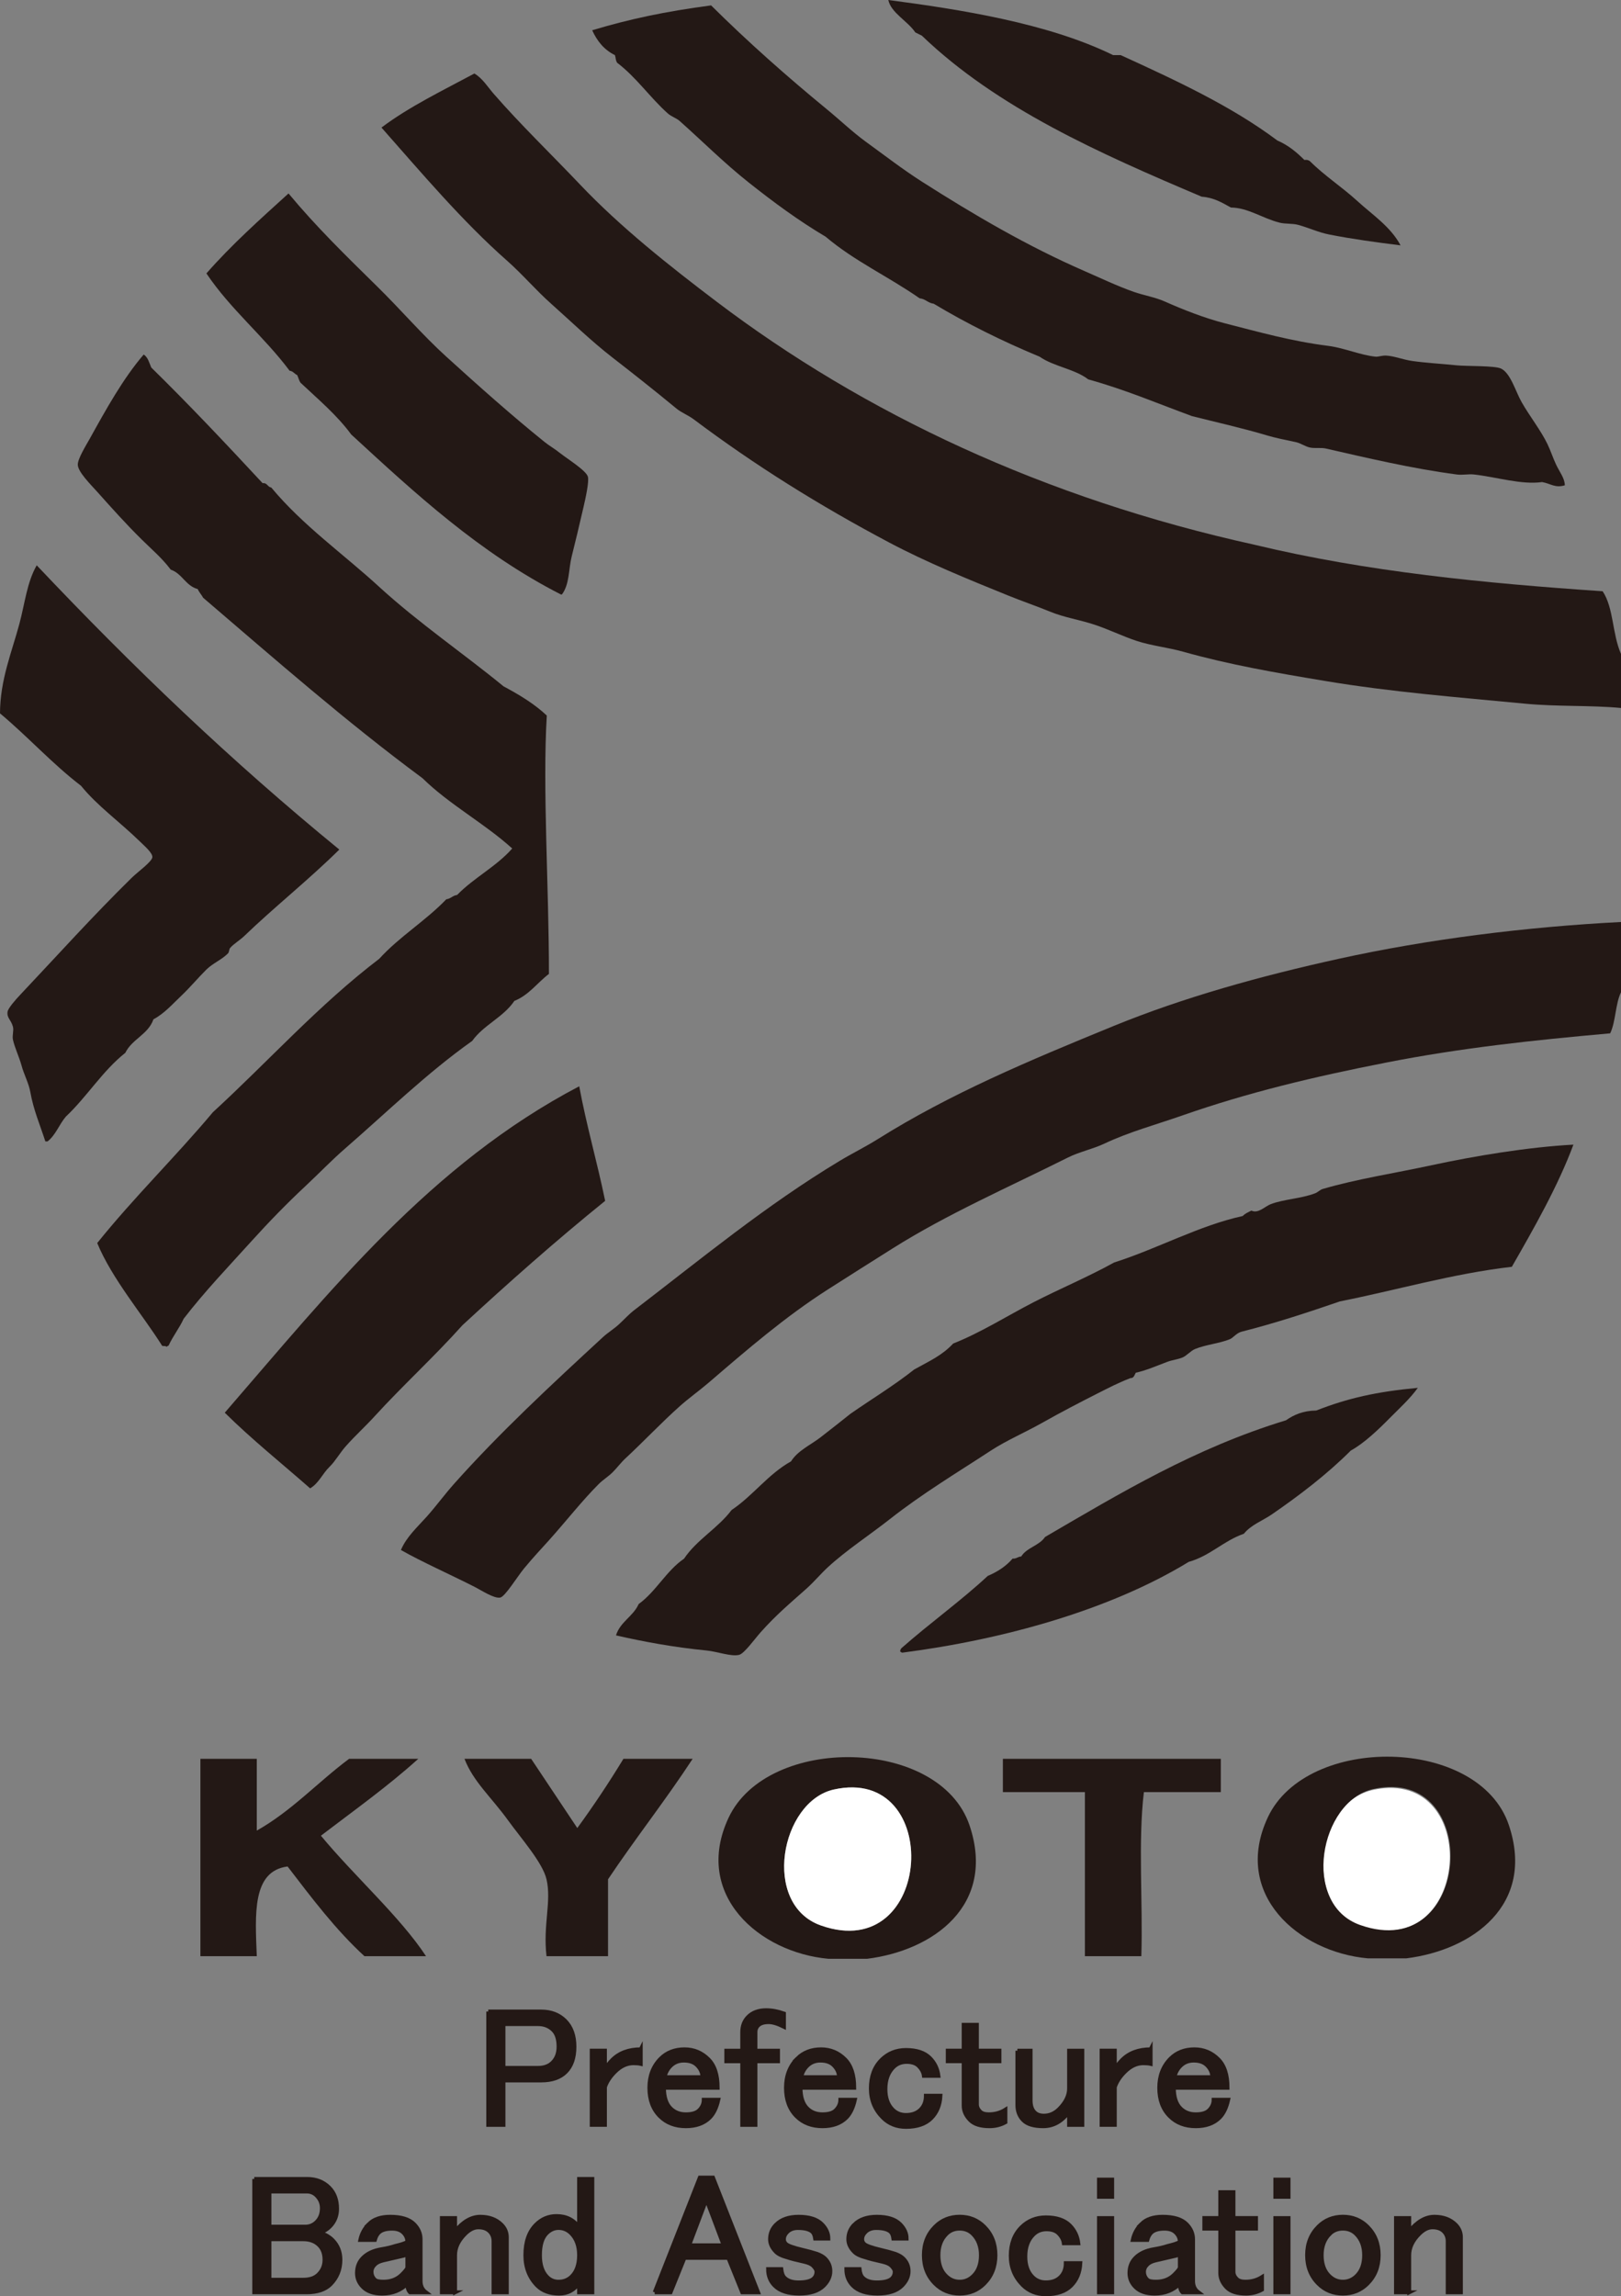 <?xml version="1.0" encoding="UTF-8"?>
<svg id="_レイヤー_2" data-name="レイヤー 2" xmlns="http://www.w3.org/2000/svg" viewBox="0 0 39.384 55.789">
  <rect x="0" y="0" width="39.384" height="55.789" fill="#808080" stroke="none"/>
  <defs>
    <style>
      .cls-1 {
        fill: #fff;
      }

      .cls-1, .cls-2 {
        fill-rule: evenodd;
      }

      .cls-3, .cls-2 {
        fill: #231815;
      }

      .cls-4 {
        fill: none;
        stroke: #231815;
        stroke-miterlimit: 10;
        stroke-width: .094px;
      }
    </style>
  </defs>
  <g id="_レイヤー_1-2" data-name="レイヤー 1">
    <g>
      <path class="cls-2" d="M34.448,33.719c-1.009.094-1.697.25-2.468.551-.321.004-.545.104-.735.237-2.22.677-4.025,1.769-5.855,2.836-.139.211-.445.256-.578.473-.084.004-.116.059-.21.052-.158.184-.364.319-.604.421-.638.595-1.408,1.147-2.101,1.759-.013.021-.027.043-.026.079.022.005.026.026.053.026,2.488-.323,5.059-1.046,6.958-2.206.525-.148.839-.509,1.339-.683.177-.219.457-.317.682-.472.661-.455,1.34-.972,1.917-1.55.323-.176.673-.512.945-.788.237-.239.491-.469.683-.735"/>
      <path class="cls-2" d="M13.285,17.385c-.302-.285-.668-.505-1.05-.709-.967-.793-2.073-1.548-3.02-2.416-.877-.805-1.857-1.492-2.625-2.416-.093-.012-.093-.118-.21-.105-.885-.953-1.777-1.9-2.705-2.81-.05-.116-.081-.251-.184-.315-.5.583-.901,1.307-1.312,2.048-.088.158-.293.486-.289.63.004.175.315.481.472.657.37.414.704.787,1.077,1.155.255.252.498.455.709.736.28.096.36.392.656.472.034.08.092.136.132.211,1.744,1.493,3.469,3.007,5.33,4.385.653.642,1.499,1.091,2.179,1.707-.385.438-.934.712-1.339,1.129-.11.014-.154.092-.263.105-.501.524-1.141.908-1.628,1.445-1.47,1.12-2.692,2.489-4.043,3.729-.91,1.086-1.921,2.071-2.81,3.178.357.868,1.11,1.75,1.576,2.494.01.017.103-.003.105.027.021-.005.026-.027.052-.027.107-.234.26-.422.368-.656.515-.668,1.094-1.271,1.654-1.891.419-.463.848-.905,1.313-1.339.318-.297.625-.619.971-.919.988-.858,1.97-1.819,3.072-2.6.277-.389.757-.574,1.024-.972.356-.143.557-.441.84-.656.002-2.089-.158-4.514-.052-6.277"/>
      <path class="cls-2" d="M1.155,27.732c.198-.153.284-.417.446-.604.514-.484.888-1.108,1.444-1.549.164-.336.555-.444.683-.814.267-.141.468-.375.683-.578.212-.201.399-.428.604-.631.154-.152.372-.238.525-.393.03-.031.024-.099.052-.132.084-.099.234-.185.342-.289.72-.694,1.586-1.384,2.31-2.101-2.64-2.16-5.014-4.433-7.352-6.906-.237.413-.286.917-.42,1.418-.183.685-.47,1.364-.472,2.179.678.566,1.265,1.221,1.969,1.76.406.499.92.855,1.444,1.366.117.114.294.268.289.367-.006.109-.355.358-.499.499-.964.948-1.749,1.825-2.704,2.837-.129.135-.304.338-.315.42-.022.153.085.192.131.367.024.094-.023.212,0,.315.043.193.149.409.21.631.056.207.174.427.21.63.08.448.23.786.367,1.208h.053Z"/>
      <path class="cls-2" d="M13.653,14.443c.187-.251.16-.615.236-.919.091-.36.176-.72.289-1.208.044-.191.139-.611.105-.735-.041-.15-.509-.439-.683-.578-.124-.1-.26-.176-.367-.263-.801-.645-1.604-1.361-2.389-2.074-.58-.526-1.113-1.15-1.681-1.707-.775-.762-1.479-1.448-2.153-2.259-.688.625-1.382,1.243-1.995,1.943.587.875,1.396,1.528,2.021,2.364.087.01.116.077.184.105.029.059.044.132.079.184.428.404.882.781,1.234,1.26,1.559,1.435,3.113,2.875,5.094,3.887h.026Z"/>
      <path class="cls-2" d="M39.384,24.108v-1.707c-2.308.118-4.69.417-6.853.893-1.906.419-3.778.94-5.461,1.628-2.078.85-3.983,1.649-5.75,2.758-.304.19-.619.344-.919.525-1.792,1.078-3.366,2.381-4.989,3.624-.128.098-.238.22-.368.341-.12.113-.274.205-.393.315-1.253,1.156-2.51,2.321-3.624,3.572-.225.253-.43.534-.656.788-.228.255-.496.494-.63.814.498.284,1.191.591,1.785.893.161.081.483.296.63.262.119-.027.413-.509.578-.709.227-.274.427-.486.604-.682.43-.481.808-.966,1.208-1.366.104-.105.237-.184.341-.289.113-.114.198-.233.315-.341.451-.419.869-.865,1.313-1.261.227-.203.475-.377.709-.578.922-.793,1.851-1.594,2.888-2.258.523-.335,1.049-.666,1.575-.998,1.327-.837,2.831-1.493,4.254-2.206.283-.142.608-.207.892-.341.595-.282,1.252-.46,1.891-.683,1.586-.555,3.184-.939,4.962-1.287,1.806-.354,3.548-.541,5.435-.709.137-.283.125-.716.263-.998"/>
      <path class="cls-2" d="M36.732,30.778c.536-.935,1.121-1.959,1.496-2.968-1.115.061-2.385.273-3.439.499-.911.197-1.813.333-2.652.578-.067.02-.115.079-.184.105-.342.131-.752.141-1.076.263-.148.056-.304.238-.473.158-.076.038-.156.071-.21.131-1.076.237-2.061.791-3.124,1.129-.647.358-1.325.639-1.97.972-.647.334-1.258.726-1.942.998-.272.292-.571.421-.946.63-.488.387-1.033.717-1.549,1.076-.243.192-.483.385-.735.578-.239.184-.542.314-.709.578-.561.314-.92.831-1.444,1.182-.334.445-.842.716-1.155,1.182-.436.299-.677.794-1.103,1.103-.134.303-.447.428-.551.761.68.155,1.387.287,2.205.368.257.025.592.154.788.105.124-.032.369-.376.525-.552.374-.419.696-.688,1.103-1.05.193-.172.357-.371.525-.525.451-.416,1.012-.78,1.523-1.182.366-.288.767-.567,1.181-.84.41-.271.815-.523,1.26-.815.388-.252.827-.437,1.261-.682.42-.238.918-.497,1.339-.71.268-.135.483-.249.788-.367.089.002.097-.077.131-.131.25-.056.473-.154.761-.263.127-.048.256-.06.368-.105.111-.044.201-.164.315-.21.265-.107.583-.132.84-.236.085-.035.163-.153.289-.184.845-.214,1.618-.472,2.389-.736,1.338-.264,2.738-.675,4.175-.84"/>
      <path class="cls-2" d="M7.535,36.161c.212-.125.296-.353.473-.525.144-.141.244-.33.394-.499.224-.254.477-.481.708-.736.671-.735,1.449-1.447,2.127-2.205,1.124-1.038,2.271-2.054,3.466-3.02-.202-.978-.455-1.834-.63-2.784-3.616,1.898-6.052,4.976-8.612,7.931.655.648,1.38,1.228,2.074,1.838"/>
      <path class="cls-2" d="M39.384,17.201v-1.313c-.217-.496-.175-1.116-.446-1.523-2.866-.194-5.729-.473-8.455-1.129-5.108-1.126-9.489-3.191-13.075-5.909-1.141-.865-2.328-1.804-3.309-2.837-.698-.735-1.45-1.46-2.1-2.206-.15-.171-.272-.378-.473-.498-.774.416-1.578.802-2.258,1.313.962,1.089,1.966,2.278,3.046,3.23.382.337.704.72,1.076,1.05.496.441.975.909,1.497,1.313.523.405,1.041.816,1.549,1.235.126.103.282.158.42.262,1.482,1.113,3.051,2.093,4.752,2.994.91.482,1.907.889,2.889,1.287.335.136.683.254,1.024.394.344.141.707.192,1.076.315.342.113.678.28,1.024.394.358.117.755.157,1.129.262,1.124.316,2.245.51,3.44.709,1.613.27,3.238.397,4.857.552.79.076,1.586.035,2.337.105"/>
      <path class="cls-2" d="M38.019,11.791c-.001-.171-.128-.325-.21-.499-.077-.162-.131-.334-.21-.499-.161-.336-.439-.687-.63-1.024-.146-.257-.266-.701-.499-.814-.152-.074-.829-.054-1.077-.079-.381-.039-.754-.059-1.076-.105-.232-.033-.436-.119-.63-.131-.111-.007-.197.032-.263.026-.368-.036-.768-.214-1.155-.263-.895-.113-1.688-.338-2.521-.551-.482-.124-1.002-.328-1.444-.525-.239-.107-.514-.15-.761-.237-.4-.141-.803-.334-1.182-.499-1.401-.61-2.697-1.371-3.964-2.179-.465-.297-.909-.64-1.366-.972-.318-.232-.617-.519-.945-.788-.956-.785-1.916-1.634-2.809-2.521-1.135.151-1.971.33-2.889.604.12.265.293.478.552.604.029.084.006.093.052.184.467.353.802.848,1.234,1.234.085.076.209.112.289.184.551.49,1.082,1.023,1.681,1.497.589.467,1.199.919,1.864,1.313.704.596,1.506.956,2.284,1.497.144.014.201.114.341.131.805.482,1.664.91,2.574,1.287.339.238.856.299,1.181.551.909.253,1.649.572,2.521.893.594.15,1.22.289,1.837.473.179.053.403.1.683.158.115.023.222.104.341.131.125.028.269-.003.394.026.973.222,2.095.488,3.177.63.14.019.282-.015.42,0,.563.064,1.154.255,1.654.184.211.038.315.15.552.079"/>
      <path class="cls-2" d="M34.028,5.961c-.242-.455-.684-.742-1.05-1.077-.371-.339-.801-.617-1.156-.971-.03-.022-.07-.035-.131-.027-.188-.188-.393-.359-.656-.472-1.121-.84-2.462-1.46-3.807-2.075h-.184c-1.586-.778-3.722-1.11-5.461-1.339.065.313.469.509.656.788.054.025.104.053.158.078,1.834,1.762,4.321,2.862,6.8,3.913.302.022.499.149.709.263.424.006.761.261,1.181.367.145.037.307.016.447.053.256.068.495.184.761.236.553.109,1.157.192,1.733.263"/>
      <path class="cls-2" d="M4.869,42.732h1.37v1.744c.85-.479,1.481-1.176,2.243-1.744h1.681c-.741.67-1.566,1.257-2.366,1.868.808.978,1.929,1.975,2.554,2.928h-1.496c-.703-.646-1.282-1.416-1.868-2.18-.866.111-.788,1.164-.748,2.18h-1.37v-4.796Z"/>
      <path class="cls-2" d="M11.285,42.732h1.62c.373.561.747,1.121,1.121,1.682.394-.54.768-1.101,1.121-1.682h1.682c-.657,1.004-1.39,1.932-2.056,2.927v1.869h-1.495c-.089-.762.126-1.33,0-1.869-.094-.405-.622-1-.934-1.432-.405-.561-.846-.94-1.059-1.495"/>
      <path class="cls-2" d="M21.065,47.591h-.934c-1.689-.151-3.302-1.559-2.43-3.426.947-2.024,5.133-1.966,5.856.187.651,1.939-.884,3.04-2.492,3.239M19.944,46.781c2.744.969,2.993-3.906.311-3.302-1.29.292-1.759,2.791-.311,3.302"/>
      <path class="cls-2" d="M29.661,42.732v.809h-1.869c-.145,1.205-.021,2.679-.062,3.987h-1.371v-3.987h-1.993v-.809h5.295Z"/>
      <path class="cls-1" d="M20.255,43.479c2.682-.604,2.433,4.271-.311,3.302-1.449-.512-.98-3.011.311-3.302"/>
      <path class="cls-1" d="M33.398,43.479c2.631-.519,2.347,4.263-.374,3.302-1.321-.467-1.121-3.007.374-3.302"/>
      <path class="cls-3" d="M11.862,48.872h1.289c.236,0,.43.075.58.225.15.151.226.36.226.629,0,.268-.07.472-.21.612-.139.14-.338.209-.596.209h-.918v1.08h-.371v-2.755ZM12.233,49.178v1.063h.838c.15,0,.268-.043.354-.129.097-.096.145-.225.145-.386,0-.183-.043-.317-.129-.403-.096-.097-.22-.145-.37-.145h-.838Z"/>
      <path class="cls-4" d="M11.862,48.872h1.289c.236,0,.43.075.58.225.15.151.226.36.226.629,0,.268-.07.472-.21.612-.139.14-.338.209-.596.209h-.918v1.08h-.371v-2.755ZM12.233,49.178v1.063h.838c.15,0,.268-.043.354-.129.097-.096.145-.225.145-.386,0-.183-.043-.317-.129-.403-.096-.097-.22-.145-.37-.145h-.838Z"/>
      <path class="cls-3" d="M15.568,49.79v.354c-.043-.01-.102-.016-.177-.016-.161,0-.312.07-.451.21-.119.118-.199.241-.242.37v.918h-.322v-1.804h.322v.451c.054-.086.113-.161.177-.225.172-.172.403-.258.693-.258"/>
      <path class="cls-4" d="M15.568,49.79v.354c-.043-.01-.102-.016-.177-.016-.161,0-.312.07-.451.21-.119.118-.199.241-.242.37v.918h-.322v-1.804h.322v.451c.054-.086.113-.161.177-.225.172-.172.403-.258.693-.258Z"/>
      <path class="cls-3" d="M16.051,50.016c.151-.15.344-.226.58-.226.226,0,.419.081.58.242.151.15.226.381.226.693h-1.305c0,.225.054.392.161.499.097.097.22.145.371.145.15,0,.257-.032.322-.097.075-.075.112-.161.112-.257h.355c-.043.193-.113.338-.21.435-.139.139-.333.209-.579.209-.258,0-.468-.081-.629-.242-.172-.171-.258-.402-.258-.692,0-.29.092-.526.274-.709M16.293,50.193c-.075.075-.124.167-.145.274h.918c0-.107-.043-.204-.129-.29-.075-.075-.182-.113-.322-.113-.129,0-.236.043-.322.129"/>
      <path class="cls-4" d="M16.051,50.016c.151-.15.344-.226.58-.226.226,0,.419.081.58.242.151.15.226.381.226.693h-1.305c0,.225.054.392.161.499.097.097.22.145.371.145.15,0,.257-.032.322-.097.075-.075.112-.161.112-.257h.355c-.043.193-.113.338-.21.435-.139.139-.333.209-.579.209-.258,0-.468-.081-.629-.242-.172-.171-.258-.402-.258-.692,0-.29.092-.526.274-.709ZM16.293,50.193c-.075.075-.124.167-.145.274h.918c0-.107-.043-.204-.129-.29-.075-.075-.182-.113-.322-.113-.129,0-.236.043-.322.129Z"/>
      <path class="cls-3" d="M18.355,49.823h.548v.258h-.548v1.546h-.322v-1.546h-.387v-.258h.387v-.451c0-.15.048-.274.145-.371.107-.107.252-.161.435-.161.139,0,.284.027.435.081v.322c-.151-.075-.274-.113-.371-.113-.118,0-.204.027-.258.081-.043.043-.064.096-.064.161v.451Z"/>
      <path class="cls-4" d="M18.355,49.823h.548v.258h-.548v1.546h-.322v-1.546h-.387v-.258h.387v-.451c0-.15.048-.274.145-.371.107-.107.252-.161.435-.161.139,0,.284.027.435.081v.322c-.151-.075-.274-.113-.371-.113-.118,0-.204.027-.258.081-.043.043-.064.096-.064.161v.451Z"/>
      <path class="cls-3" d="M19.369,50.016c.151-.15.344-.226.58-.226.226,0,.419.081.58.242.15.15.226.381.226.693h-1.305c0,.225.054.392.161.499.097.097.22.145.371.145.15,0,.257-.032.322-.097.075-.075.113-.161.113-.257h.354c-.043.193-.113.338-.209.435-.14.139-.333.209-.58.209-.258,0-.468-.081-.629-.242-.172-.171-.257-.402-.257-.692,0-.29.091-.526.273-.709M19.611,50.193c-.075.075-.123.167-.145.274h.918c0-.107-.043-.204-.129-.29-.075-.075-.182-.113-.322-.113-.129,0-.236.043-.322.129"/>
      <path class="cls-4" d="M19.369,50.016c.151-.15.344-.226.58-.226.226,0,.419.081.58.242.15.15.226.381.226.693h-1.305c0,.225.054.392.161.499.097.097.22.145.371.145.15,0,.257-.032.322-.097.075-.075.113-.161.113-.257h.354c-.043.193-.113.338-.209.435-.14.139-.333.209-.58.209-.258,0-.468-.081-.629-.242-.172-.171-.257-.402-.257-.692,0-.29.091-.526.273-.709ZM19.611,50.193c-.075.075-.123.167-.145.274h.918c0-.107-.043-.204-.129-.29-.075-.075-.182-.113-.322-.113-.129,0-.236.043-.322.129Z"/>
      <path class="cls-3" d="M21.416,50.048c.161-.161.36-.242.596-.242.258,0,.451.065.58.194.118.118.188.263.209.435h-.354c-.011-.086-.054-.167-.129-.242-.064-.064-.161-.097-.29-.097s-.236.043-.322.129c-.129.129-.193.306-.193.532,0,.215.059.381.177.499.086.086.193.129.322.129.15,0,.268-.043.354-.129s.129-.198.129-.338h.355c-.011.225-.086.408-.226.548-.14.139-.344.209-.612.209-.226,0-.414-.075-.564-.226-.193-.193-.29-.429-.29-.708,0-.29.086-.521.258-.693"/>
      <path class="cls-4" d="M21.416,50.048c.161-.161.36-.242.596-.242.258,0,.451.065.58.194.118.118.188.263.209.435h-.354c-.011-.086-.054-.167-.129-.242-.064-.064-.161-.097-.29-.097s-.236.043-.322.129c-.129.129-.193.306-.193.532,0,.215.059.381.177.499.086.086.193.129.322.129.15,0,.268-.043.354-.129s.129-.198.129-.338h.355c-.011.225-.086.408-.226.548-.14.139-.344.209-.612.209-.226,0-.414-.075-.564-.226-.193-.193-.29-.429-.29-.708,0-.29.086-.521.258-.693Z"/>
      <path class="cls-3" d="M23.413,49.194h.322v.628h.548v.258h-.548v1.047c0,.065.027.124.081.177.042.043.112.065.209.065.15,0,.285-.038.403-.113v.306c-.118.065-.247.097-.387.097-.215,0-.37-.049-.467-.145-.107-.107-.161-.226-.161-.355v-1.079h-.387v-.258h.387v-.628Z"/>
      <path class="cls-4" d="M23.413,49.194h.322v.628h.548v.258h-.548v1.047c0,.065.027.124.081.177.042.043.112.065.209.065.15,0,.285-.038.403-.113v.306c-.118.065-.247.097-.387.097-.215,0-.37-.049-.467-.145-.107-.107-.161-.226-.161-.355v-1.079h-.387v-.258h.387v-.628Z"/>
      <path class="cls-3" d="M24.718,49.823h.322v1.208c0,.129.032.226.097.29.053.054.129.081.225.081.14,0,.263-.054.371-.161.161-.161.241-.328.241-.5v-.918h.323v1.804h-.323v-.322c-.171.236-.381.354-.628.354-.225,0-.386-.048-.483-.145-.097-.096-.145-.22-.145-.37v-1.321Z"/>
      <path class="cls-4" d="M24.718,49.823h.322v1.208c0,.129.032.226.097.29.053.054.129.081.225.081.14,0,.263-.054.371-.161.161-.161.241-.328.241-.5v-.918h.323v1.804h-.323v-.322c-.171.236-.381.354-.628.354-.225,0-.386-.048-.483-.145-.097-.096-.145-.22-.145-.37v-1.321Z"/>
      <path class="cls-3" d="M27.956,49.79v.354c-.043-.01-.102-.016-.177-.016-.161,0-.312.07-.451.21-.119.118-.199.241-.242.37v.918h-.322v-1.804h.322v.451c.054-.086.113-.161.177-.225.172-.172.403-.258.693-.258"/>
      <path class="cls-4" d="M27.956,49.79v.354c-.043-.01-.102-.016-.177-.016-.161,0-.312.07-.451.21-.119.118-.199.241-.242.37v.918h-.322v-1.804h.322v.451c.054-.086.113-.161.177-.225.172-.172.403-.258.693-.258Z"/>
      <path class="cls-3" d="M28.439,50.016c.151-.15.344-.226.58-.226.226,0,.419.081.58.242.151.15.226.381.226.693h-1.305c0,.225.053.392.161.499.097.097.22.145.371.145.15,0,.257-.032.322-.097.075-.075.112-.161.112-.257h.355c-.043.193-.113.338-.21.435-.139.139-.333.209-.579.209-.258,0-.468-.081-.629-.242-.172-.171-.258-.402-.258-.692,0-.29.092-.526.274-.709M28.681,50.193c-.075.075-.124.167-.145.274h.918c0-.107-.043-.204-.129-.29-.075-.075-.182-.113-.322-.113-.129,0-.236.043-.322.129"/>
      <path class="cls-4" d="M28.439,50.016c.151-.15.344-.226.58-.226.226,0,.419.081.58.242.151.15.226.381.226.693h-1.305c0,.225.053.392.161.499.097.097.22.145.371.145.15,0,.257-.032.322-.097.075-.075.112-.161.112-.257h.355c-.043.193-.113.338-.21.435-.139.139-.333.209-.579.209-.258,0-.468-.081-.629-.242-.172-.171-.258-.402-.258-.692,0-.29.092-.526.274-.709ZM28.681,50.193c-.075.075-.124.167-.145.274h.918c0-.107-.043-.204-.129-.29-.075-.075-.182-.113-.322-.113-.129,0-.236.043-.322.129Z"/>
      <path class="cls-3" d="M6.177,52.939h1.288c.215,0,.392.07.532.209.129.129.193.301.193.516,0,.172-.059.317-.177.435-.064.064-.145.113-.242.145.129.043.231.102.306.177.129.129.194.29.194.483,0,.237-.081.435-.242.597-.129.128-.322.193-.58.193h-1.272v-2.755ZM6.547,53.245v.854h.87c.107,0,.199-.038.274-.113.086-.086.129-.198.129-.338,0-.118-.043-.22-.129-.306-.065-.065-.145-.097-.242-.097h-.902ZM6.547,54.405v.983h.822c.161,0,.284-.043.37-.129.097-.097.145-.215.145-.355,0-.15-.043-.268-.129-.354-.096-.097-.225-.145-.386-.145h-.822Z"/>
      <path class="cls-4" d="M6.177,52.939h1.288c.215,0,.392.07.532.209.129.129.193.301.193.516,0,.172-.059.317-.177.435-.064.064-.145.113-.242.145.129.043.231.102.306.177.129.129.194.29.194.483,0,.237-.081.435-.242.597-.129.128-.322.193-.58.193h-1.272v-2.755ZM6.547,53.245v.854h.87c.107,0,.199-.038.274-.113.086-.086.129-.198.129-.338,0-.118-.043-.22-.129-.306-.065-.065-.145-.097-.242-.097h-.902ZM6.547,54.405v.983h.822c.161,0,.284-.043.37-.129.097-.097.145-.215.145-.355,0-.15-.043-.268-.129-.354-.096-.097-.225-.145-.386-.145h-.822Z"/>
      <path class="cls-3" d="M8.963,54.035c.118-.118.29-.177.515-.177.268,0,.462.059.58.177.107.107.161.231.161.37v1.015c0,.119.043.21.129.274h-.387c-.043-.043-.064-.113-.064-.209-.161.161-.365.241-.612.241-.204,0-.36-.053-.467-.161-.097-.096-.145-.209-.145-.338,0-.15.048-.274.145-.37.107-.108.257-.178.451-.21.129-.021.241-.048.338-.08.139-.033.236-.065.29-.097,0-.086-.032-.161-.097-.226-.064-.064-.155-.096-.273-.096-.151,0-.258.032-.323.096-.043.043-.075.103-.096.178h-.355c.032-.151.102-.28.21-.387M9.897,54.776c-.064.022-.124.038-.177.048-.183.043-.322.076-.419.097-.086.022-.151.054-.193.097-.054.053-.081.112-.081.177,0,.075.027.14.081.193.032.032.102.048.209.048.183,0,.333-.058.451-.177.075-.075.118-.129.129-.161v-.322Z"/>
      <path class="cls-4" d="M8.963,54.035c.118-.118.29-.177.515-.177.268,0,.462.059.58.177.107.107.161.231.161.37v1.015c0,.119.043.21.129.274h-.387c-.043-.043-.064-.113-.064-.209-.161.161-.365.241-.612.241-.204,0-.36-.053-.467-.161-.097-.096-.145-.209-.145-.338,0-.15.048-.274.145-.37.107-.108.257-.178.451-.21.129-.021.241-.048.338-.08.139-.033.236-.065.29-.097,0-.086-.032-.161-.097-.226-.064-.064-.155-.096-.273-.096-.151,0-.258.032-.323.096-.043.043-.075.103-.096.178h-.355c.032-.151.102-.28.21-.387ZM9.897,54.776c-.064.022-.124.038-.177.048-.183.043-.322.076-.419.097-.086.022-.151.054-.193.097-.054.053-.081.112-.081.177,0,.075.027.14.081.193.032.032.102.048.209.048.183,0,.333-.058.451-.177.075-.075.118-.129.129-.161v-.322Z"/>
      <path class="cls-3" d="M11.057,55.694h-.322v-1.804h.322v.322c.193-.236.397-.354.612-.354s.387.064.516.193c.086.086.129.188.129.306v1.337h-.323v-1.24c0-.097-.032-.178-.096-.242-.065-.065-.156-.097-.274-.097-.108,0-.215.054-.322.161-.161.161-.242.333-.242.516v.902Z"/>
      <path class="cls-4" d="M11.057,55.694h-.322v-1.804h.322v.322c.193-.236.397-.354.612-.354s.387.064.516.193c.086.086.129.188.129.306v1.337h-.323v-1.24c0-.097-.032-.178-.096-.242-.065-.065-.156-.097-.274-.097-.108,0-.215.054-.322.161-.161.161-.242.333-.242.516v.902Z"/>
      <path class="cls-3" d="M14.069,52.939h.323v2.755h-.323v-.226c-.118.172-.279.258-.483.258-.225,0-.403-.064-.532-.193-.193-.194-.29-.441-.29-.741,0-.323.086-.569.258-.741.14-.14.306-.21.5-.21.236,0,.418.092.547.274v-1.176ZM13.28,54.26c-.107.108-.161.285-.161.532,0,.236.059.413.177.531.075.075.166.113.274.113.129,0,.236-.043.322-.129.118-.118.177-.29.177-.515,0-.226-.064-.403-.193-.532-.086-.086-.188-.129-.306-.129-.108,0-.204.043-.29.129"/>
      <path class="cls-4" d="M14.069,52.939h.323v2.755h-.323v-.226c-.118.172-.279.258-.483.258-.225,0-.403-.064-.532-.193-.193-.194-.29-.441-.29-.741,0-.323.086-.569.258-.741.14-.14.306-.21.5-.21.236,0,.418.092.547.274v-1.176ZM13.28,54.26c-.107.108-.161.285-.161.532,0,.236.059.413.177.531.075.075.166.113.274.113.129,0,.236-.043.322-.129.118-.118.177-.29.177-.515,0-.226-.064-.403-.193-.532-.086-.086-.188-.129-.306-.129-.108,0-.204.043-.29.129Z"/>
      <path class="cls-3" d="M15.906,55.694l1.096-2.787h.322l1.095,2.787h-.386l-.338-.837h-1.064l-.338.837h-.387ZM17.163,53.439l-.419,1.112h.838l-.419-1.112Z"/>
      <path class="cls-4" d="M15.906,55.694l1.096-2.787h.322l1.095,2.787h-.386l-.338-.837h-1.064l-.338.837h-.387ZM17.163,53.439l-.419,1.112h.838l-.419-1.112Z"/>
      <path class="cls-3" d="M18.854,54.051c.129-.129.311-.193.548-.193.257,0,.445.059.564.177.107.107.161.225.161.354h-.322c-.011-.075-.033-.129-.065-.161-.064-.064-.183-.096-.354-.096-.108,0-.194.032-.258.096-.054.054-.081.113-.081.177,0,.044.016.081.049.113.042.043.177.092.402.145.14.032.258.065.355.097.086.032.15.07.193.113.086.086.129.188.129.306,0,.129-.054.247-.161.354-.129.129-.328.193-.596.193-.269,0-.467-.064-.596-.193-.108-.107-.161-.242-.161-.403h.322c.011.097.037.167.08.21.075.075.188.113.339.113.182,0,.306-.033.37-.097.043-.043.065-.097.065-.161,0-.043-.027-.091-.081-.145-.043-.043-.113-.075-.209-.097-.194-.043-.339-.08-.435-.113-.118-.032-.204-.075-.258-.128-.097-.097-.145-.199-.145-.307,0-.139.048-.257.145-.354"/>
      <path class="cls-4" d="M18.854,54.051c.129-.129.311-.193.548-.193.257,0,.445.059.564.177.107.107.161.225.161.354h-.322c-.011-.075-.033-.129-.065-.161-.064-.064-.183-.096-.354-.096-.108,0-.194.032-.258.096-.054.054-.081.113-.081.177,0,.044.016.081.049.113.042.043.177.092.402.145.14.032.258.065.355.097.086.032.15.07.193.113.086.086.129.188.129.306,0,.129-.054.247-.161.354-.129.129-.328.193-.596.193-.269,0-.467-.064-.596-.193-.108-.107-.161-.242-.161-.403h.322c.011.097.037.167.08.21.075.075.188.113.339.113.182,0,.306-.033.37-.097.043-.043.065-.097.065-.161,0-.043-.027-.091-.081-.145-.043-.043-.113-.075-.209-.097-.194-.043-.339-.08-.435-.113-.118-.032-.204-.075-.258-.128-.097-.097-.145-.199-.145-.307,0-.139.048-.257.145-.354Z"/>
      <path class="cls-3" d="M20.755,54.051c.129-.129.311-.193.548-.193.257,0,.445.059.563.177.108.107.162.225.162.354h-.323c-.01-.075-.032-.129-.064-.161-.065-.064-.183-.096-.354-.096-.108,0-.194.032-.258.096-.054.054-.081.113-.081.177,0,.044.016.081.049.113.042.043.177.092.402.145.14.032.258.065.355.097.086.032.15.07.193.113.086.086.129.188.129.306,0,.129-.054.247-.161.354-.129.129-.328.193-.596.193-.269,0-.467-.064-.596-.193-.108-.107-.161-.242-.161-.403h.322c.01.097.037.167.08.21.075.075.188.113.339.113.182,0,.306-.033.37-.097.043-.043.065-.097.065-.161,0-.043-.027-.091-.081-.145-.043-.043-.113-.075-.209-.097-.194-.043-.339-.08-.435-.113-.119-.032-.204-.075-.258-.128-.097-.097-.145-.199-.145-.307,0-.139.048-.257.145-.354"/>
      <path class="cls-4" d="M20.755,54.051c.129-.129.311-.193.548-.193.257,0,.445.059.563.177.108.107.162.225.162.354h-.323c-.01-.075-.032-.129-.064-.161-.065-.064-.183-.096-.354-.096-.108,0-.194.032-.258.096-.054.054-.081.113-.081.177,0,.044.016.081.049.113.042.043.177.092.402.145.14.032.258.065.355.097.086.032.15.07.193.113.086.086.129.188.129.306,0,.129-.054.247-.161.354-.129.129-.328.193-.596.193-.269,0-.467-.064-.596-.193-.108-.107-.161-.242-.161-.403h.322c.01.097.037.167.08.21.075.075.188.113.339.113.182,0,.306-.033.37-.097.043-.043.065-.097.065-.161,0-.043-.027-.091-.081-.145-.043-.043-.113-.075-.209-.097-.194-.043-.339-.08-.435-.113-.119-.032-.204-.075-.258-.128-.097-.097-.145-.199-.145-.307,0-.139.048-.257.145-.354Z"/>
      <path class="cls-3" d="M22.72,54.099c.161-.161.36-.242.596-.242.236,0,.435.081.596.242.183.183.274.413.274.692,0,.28-.091.511-.274.693-.161.161-.36.242-.596.242-.236,0-.435-.081-.596-.242-.183-.182-.274-.413-.274-.693,0-.279.091-.509.274-.692M22.994,54.276c-.129.129-.193.301-.193.515,0,.215.058.382.177.5.097.097.209.145.338.145.129,0,.242-.048.338-.145.119-.118.178-.285.178-.5,0-.214-.065-.386-.194-.515-.086-.086-.193-.129-.322-.129-.129,0-.236.043-.322.129"/>
      <path class="cls-4" d="M22.72,54.099c.161-.161.36-.242.596-.242.236,0,.435.081.596.242.183.183.274.413.274.692,0,.28-.091.511-.274.693-.161.161-.36.242-.596.242-.236,0-.435-.081-.596-.242-.183-.182-.274-.413-.274-.693,0-.279.091-.509.274-.692ZM22.994,54.276c-.129.129-.193.301-.193.515,0,.215.058.382.177.5.097.097.209.145.338.145.129,0,.242-.048.338-.145.119-.118.178-.285.178-.5,0-.214-.065-.386-.194-.515-.086-.086-.193-.129-.322-.129-.129,0-.236.043-.322.129Z"/>
      <path class="cls-3" d="M24.815,54.115c.161-.161.36-.242.596-.242.258,0,.451.065.58.194.118.118.188.263.209.435h-.354c-.011-.086-.054-.167-.129-.242-.064-.064-.161-.097-.29-.097s-.236.043-.322.129c-.129.129-.193.306-.193.532,0,.215.059.381.177.499.086.086.193.129.322.129.15,0,.268-.043.354-.129s.129-.198.129-.338h.355c-.011.226-.086.408-.226.548-.139.139-.344.209-.612.209-.226,0-.414-.075-.564-.225-.193-.194-.29-.43-.29-.709,0-.29.086-.521.258-.693"/>
      <path class="cls-4" d="M24.815,54.115c.161-.161.36-.242.596-.242.258,0,.451.065.58.194.118.118.188.263.209.435h-.354c-.011-.086-.054-.167-.129-.242-.064-.064-.161-.097-.29-.097s-.236.043-.322.129c-.129.129-.193.306-.193.532,0,.215.059.381.177.499.086.086.193.129.322.129.15,0,.268-.043.354-.129s.129-.198.129-.338h.355c-.011.226-.086.408-.226.548-.139.139-.344.209-.612.209-.226,0-.414-.075-.564-.225-.193-.194-.29-.43-.29-.709,0-.29.086-.521.258-.693Z"/>
      <path class="cls-3" d="M26.7,52.955h.322v.419h-.322v-.419ZM26.7,53.89h.322v1.804h-.322v-1.804Z"/>
      <path class="cls-4" d="M26.7,52.955h.322v.419h-.322v-.419ZM26.7,53.89h.322v1.804h-.322v-1.804Z"/>
      <path class="cls-3" d="M27.731,54.035c.118-.118.29-.177.515-.177.269,0,.462.059.58.177.107.107.161.231.161.37v1.015c0,.119.043.21.129.274h-.387c-.043-.043-.064-.113-.064-.209-.161.161-.365.241-.612.241-.204,0-.36-.053-.467-.161-.097-.096-.145-.209-.145-.338,0-.15.048-.274.145-.37.107-.108.257-.178.451-.21.129-.021.241-.048.338-.08.14-.033.236-.065.29-.097,0-.086-.032-.161-.097-.226-.064-.064-.155-.096-.273-.096-.151,0-.258.032-.323.096-.043.043-.075.103-.096.178h-.355c.032-.151.102-.28.21-.387M28.665,54.776c-.064.022-.124.038-.177.048-.183.043-.322.076-.419.097-.086.022-.151.054-.193.097-.054.053-.081.112-.081.177,0,.075.027.14.081.193.032.032.102.048.209.048.183,0,.333-.058.451-.177.075-.075.118-.129.129-.161v-.322Z"/>
      <path class="cls-4" d="M27.731,54.035c.118-.118.29-.177.515-.177.269,0,.462.059.58.177.107.107.161.231.161.37v1.015c0,.119.043.21.129.274h-.387c-.043-.043-.064-.113-.064-.209-.161.161-.365.241-.612.241-.204,0-.36-.053-.467-.161-.097-.096-.145-.209-.145-.338,0-.15.048-.274.145-.37.107-.108.257-.178.451-.21.129-.021.241-.048.338-.08.14-.033.236-.065.29-.097,0-.086-.032-.161-.097-.226-.064-.064-.155-.096-.273-.096-.151,0-.258.032-.323.096-.043.043-.075.103-.096.178h-.355c.032-.151.102-.28.21-.387ZM28.665,54.776c-.064.022-.124.038-.177.048-.183.043-.322.076-.419.097-.086.022-.151.054-.193.097-.054.053-.081.112-.081.177,0,.075.027.14.081.193.032.032.102.048.209.048.183,0,.333-.058.451-.177.075-.075.118-.129.129-.161v-.322Z"/>
      <path class="cls-3" d="M29.647,53.261h.322v.628h.548v.258h-.548v1.047c0,.065.027.124.081.177.043.043.112.065.209.065.15,0,.284-.038.403-.113v.306c-.119.064-.247.097-.387.097-.215,0-.37-.049-.467-.145-.107-.108-.161-.226-.161-.355v-1.079h-.387v-.258h.387v-.628Z"/>
      <path class="cls-4" d="M29.647,53.261h.322v.628h.548v.258h-.548v1.047c0,.065.027.124.081.177.043.043.112.065.209.065.15,0,.284-.038.403-.113v.306c-.119.064-.247.097-.387.097-.215,0-.37-.049-.467-.145-.107-.108-.161-.226-.161-.355v-1.079h-.387v-.258h.387v-.628Z"/>
      <path class="cls-3" d="M30.985,52.955h.322v.419h-.322v-.419ZM30.985,53.89h.322v1.804h-.322v-1.804Z"/>
      <path class="cls-4" d="M30.985,52.955h.322v.419h-.322v-.419ZM30.985,53.89h.322v1.804h-.322v-1.804Z"/>
      <path class="cls-3" d="M32.031,54.099c.161-.161.36-.242.596-.242.236,0,.435.081.596.242.183.183.274.413.274.692,0,.28-.091.511-.274.693-.161.161-.36.242-.596.242-.236,0-.435-.081-.596-.242-.183-.182-.274-.413-.274-.693,0-.279.091-.509.274-.692M32.305,54.276c-.129.129-.193.301-.193.515,0,.215.059.382.177.5.097.097.209.145.338.145.129,0,.242-.048.339-.145.118-.118.177-.285.177-.5,0-.214-.065-.386-.194-.515-.086-.086-.193-.129-.322-.129-.129,0-.236.043-.322.129"/>
      <path class="cls-4" d="M32.031,54.099c.161-.161.36-.242.596-.242.236,0,.435.081.596.242.183.183.274.413.274.692,0,.28-.091.511-.274.693-.161.161-.36.242-.596.242-.236,0-.435-.081-.596-.242-.183-.182-.274-.413-.274-.693,0-.279.091-.509.274-.692ZM32.305,54.276c-.129.129-.193.301-.193.515,0,.215.059.382.177.5.097.097.209.145.338.145.129,0,.242-.048.339-.145.118-.118.177-.285.177-.5,0-.214-.065-.386-.194-.515-.086-.086-.193-.129-.322-.129-.129,0-.236.043-.322.129Z"/>
      <path class="cls-3" d="M34.239,55.694h-.322v-1.804h.322v.322c.193-.236.397-.354.612-.354s.387.064.516.193c.085.086.128.188.128.306v1.337h-.322v-1.24c0-.097-.032-.178-.096-.242-.065-.065-.156-.097-.274-.097-.108,0-.215.054-.322.161-.161.161-.242.333-.242.516v.902Z"/>
      <path class="cls-4" d="M34.239,55.694h-.322v-1.804h.322v.322c.193-.236.397-.354.612-.354s.387.064.516.193c.085.086.128.188.128.306v1.337h-.322v-1.24c0-.097-.032-.178-.096-.242-.065-.065-.156-.097-.274-.097-.108,0-.215.054-.322.161-.161.161-.242.333-.242.516v.902Z"/>
      <path class="cls-2" d="M34.167,47.58h-.934c-1.689-.152-3.302-1.559-2.43-3.426.947-2.024,5.133-1.966,5.856.187.651,1.939-.884,3.04-2.492,3.239M33.046,46.77c2.744.969,2.993-3.906.311-3.302-1.29.292-1.759,2.791-.311,3.302"/>
    </g>
  </g>
</svg>